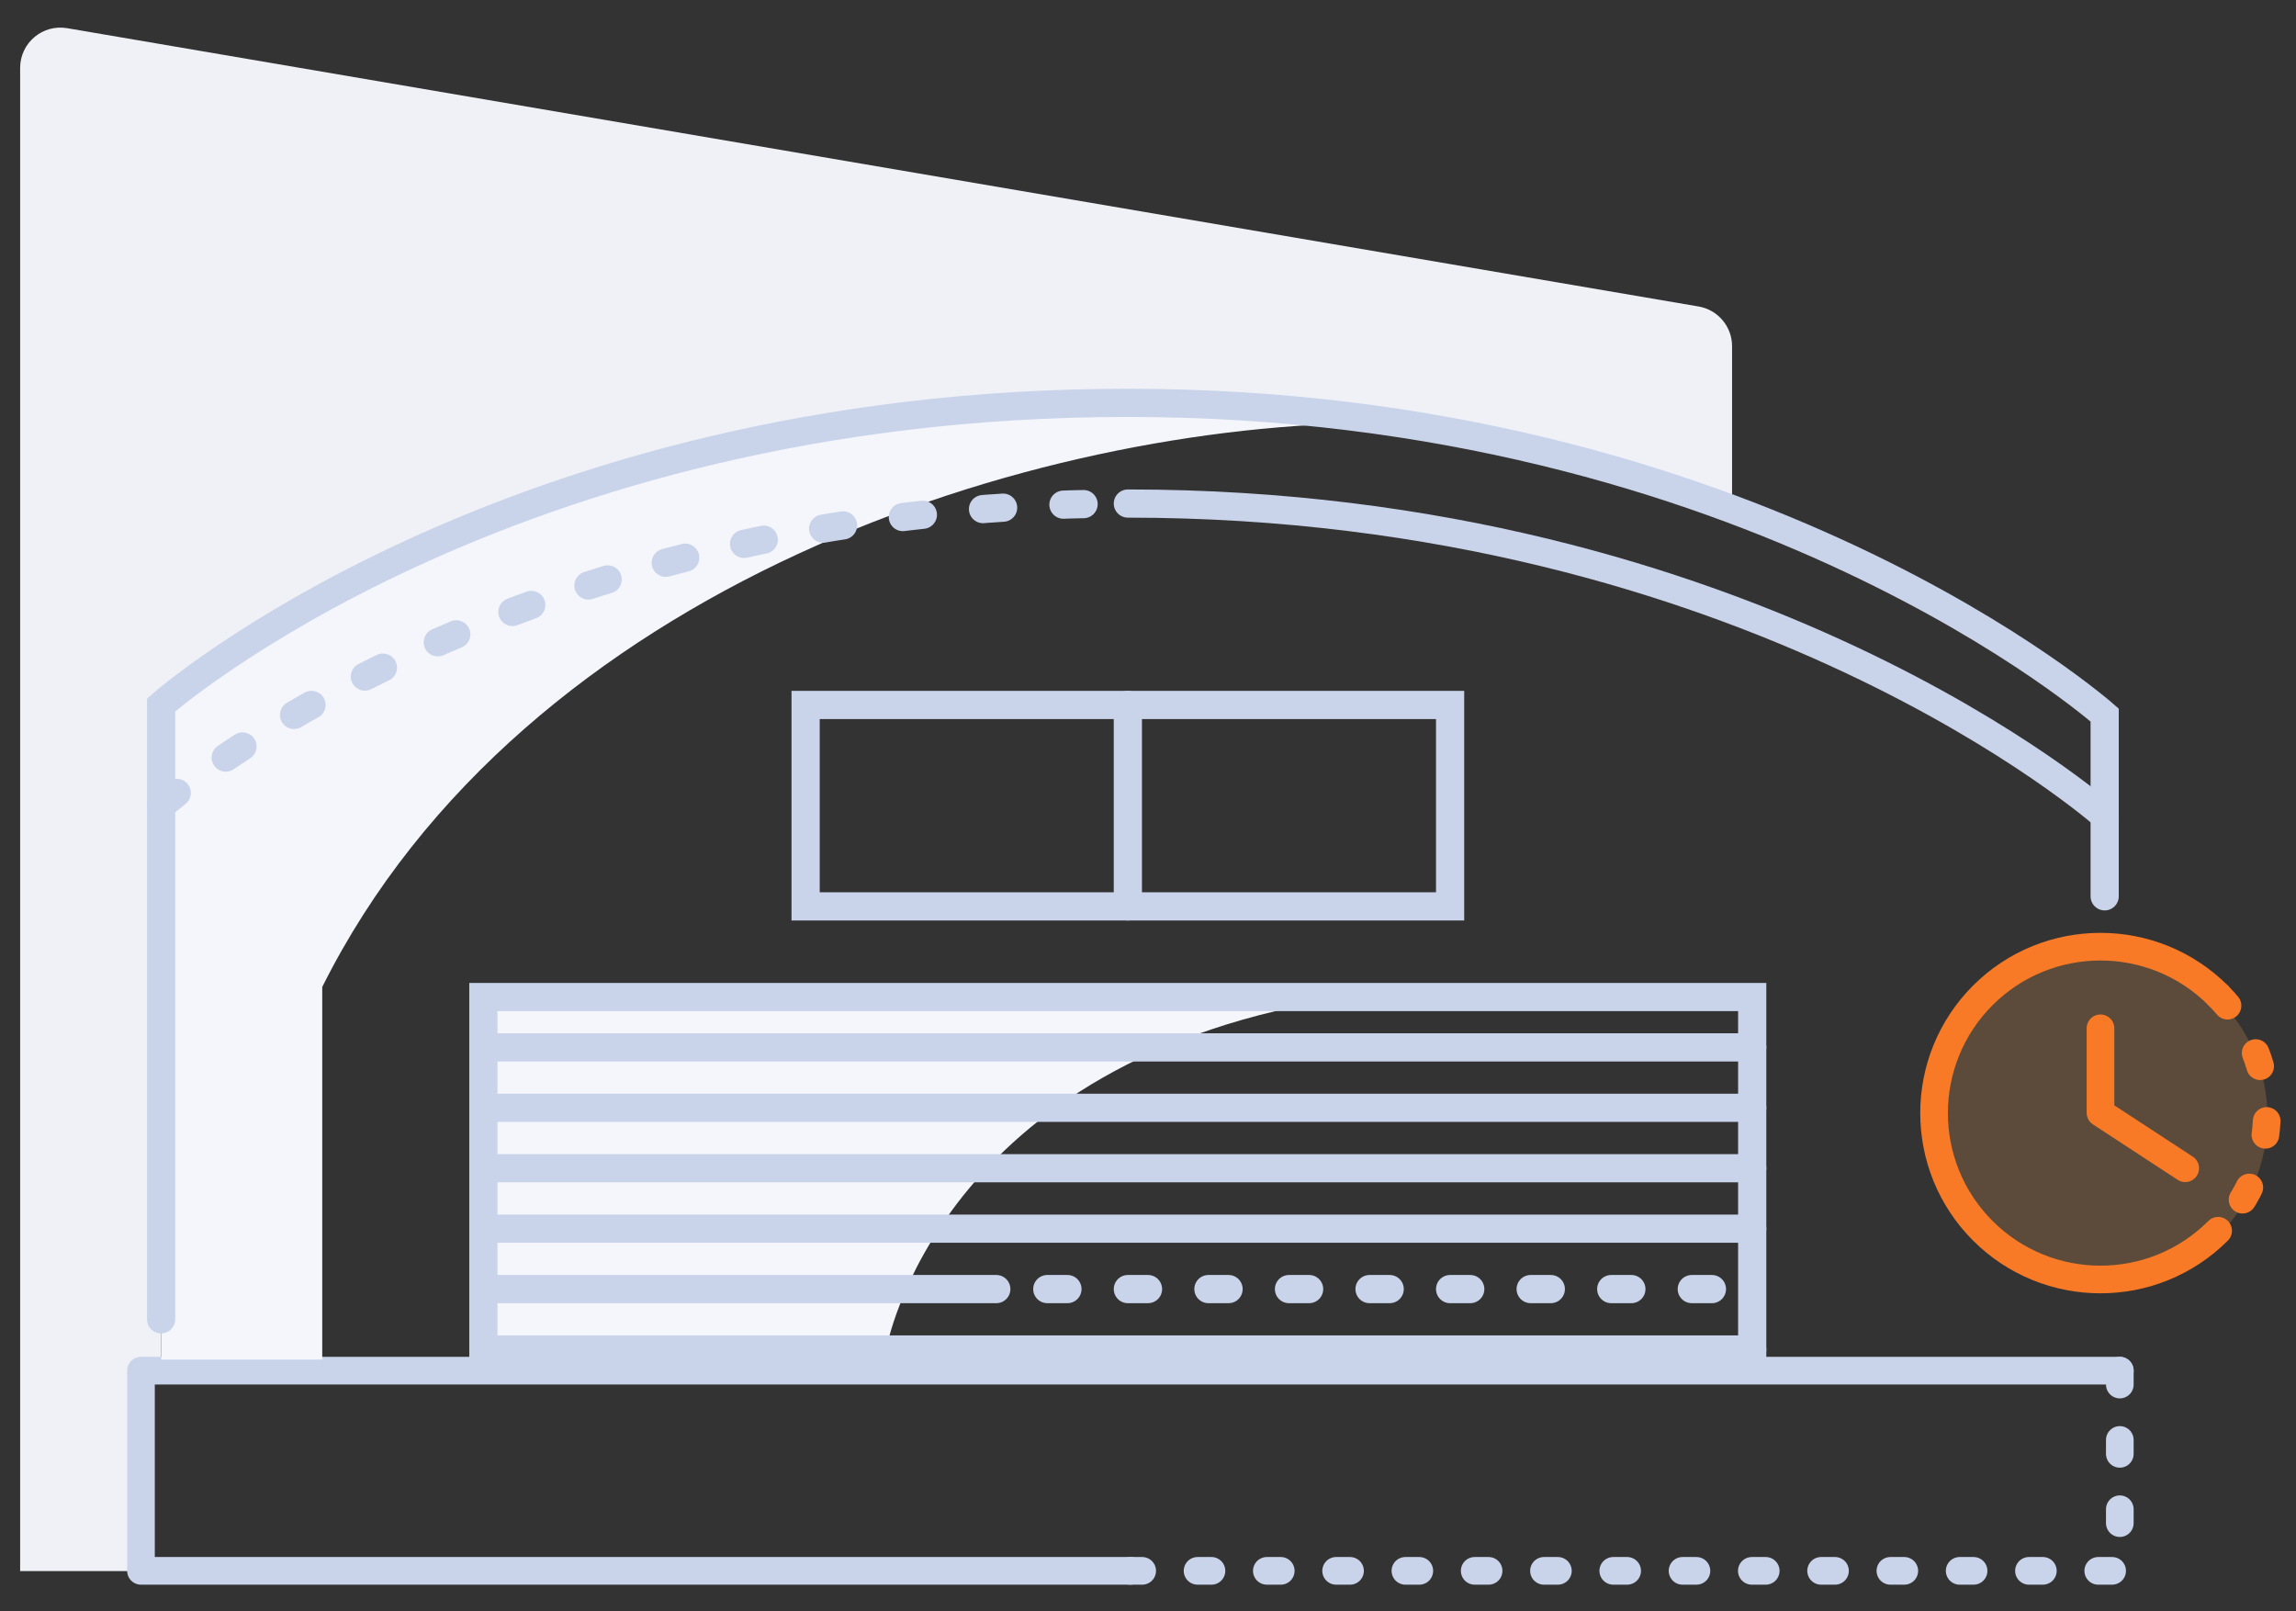 <svg width="114" height="80" viewBox="0 0 114 80" fill="none" xmlns="http://www.w3.org/2000/svg">
<rect x="0" y="0" width="114" height="80" fill="#333333" stroke="none"/>
<path fill-rule="evenodd" clip-rule="evenodd" d="M112.584 55.477C112.584 60.057 108.871 63.769 104.292 63.769C99.712 63.769 96 60.057 96 55.477C96 50.897 99.712 47.185 104.292 47.185C108.871 47.185 112.584 50.897 112.584 55.477" fill="#FFAB56" fill-opacity="0.2"/>
<path d="M110.134 49.42C113.36 52.646 113.36 57.877 110.134 61.105" stroke="#F97A26" stroke-width="1.373" stroke-linecap="round" stroke-linejoin="round" stroke-dasharray="0.69 2.75 0.69 2.75 0.69 2.75"/>
<path d="M110.134 61.104C106.908 64.33 101.676 64.33 98.449 61.104C95.223 57.878 95.223 52.647 98.449 49.419C101.676 46.194 106.908 46.194 110.134 49.419" stroke="#F97A26" stroke-width="1.373" stroke-linecap="round" stroke-linejoin="round"/>
<path d="M104.292 51.053V55.248L108.5 58" stroke="#F97A26" stroke-width="1.373" stroke-linecap="round" stroke-linejoin="round"/>
<path d="M105.252 68.05V77.989H56.126" stroke="#C9D4EA" stroke-width="1.373" stroke-linecap="round" stroke-linejoin="round" stroke-dasharray="0.69 2.75 0.69 2.75 0.69 2.75"/>
<path d="M84.336 15.216L3.336 1.399C2.115 1.19 1 2.131 1 3.37V78H7V68H8V35C37 13.5 73.833 20 86 25V17.188C86 16.213 85.297 15.38 84.336 15.216Z" fill="#EFF1F7"/>
<path d="M24 49.5V67H44C44 67 46.5 52.5 67 49.5H24Z" fill="#F4F6FB"/>
<path d="M56.126 77.989H7V68.05H105.252" stroke="#C9D4EA" stroke-width="1.373" stroke-linecap="round" stroke-linejoin="round"/>
<rect x="40" y="35" width="32" height="10" stroke="#C9D4EA" stroke-width="1.4"/>
<path d="M24 67.5V49.5H87V67.5" stroke="#C9D4EA" stroke-width="1.4" stroke-linecap="round"/>
<path d="M24 52H87" stroke="#C9D4EA" stroke-width="1.4" stroke-linecap="round"/>
<path d="M24 55H87" stroke="#C9D4EA" stroke-width="1.4" stroke-linecap="round"/>
<path d="M24 58H87" stroke="#C9D4EA" stroke-width="1.4" stroke-linecap="round"/>
<path d="M24 64H49.468" stroke="#C9D4EA" stroke-width="1.4" stroke-linecap="round"/>
<path d="M52 64L85 64" stroke="#C9D4EA" stroke-width="1.4" stroke-linecap="round" stroke-dasharray="1 3"/>
<path d="M24 61H87" stroke="#C9D4EA" stroke-width="1.4" stroke-linecap="round"/>
<path d="M24 67H87" stroke="#C9D4EA" stroke-width="1.4" stroke-linecap="round"/>
<path d="M16 49V67.5H8V35C12 31.5 33.5 16.5 68.5 21C51.5 21 26 29 16 49Z" fill="#F4F6FB"/>
<path d="M8 65.5V35C8 35 25 20 56 20C87 20 104.5 35.5 104.5 35.5V44.5" stroke="#C9D4EA" stroke-width="1.4" stroke-linecap="round"/>
<path d="M56 25C87 25 104.5 40.5 104.5 40.5" stroke="#C9D4EA" stroke-width="1.4" stroke-linecap="round"/>
<path d="M8 40C8 40 25 25 56 25" stroke="#C9D4EA" stroke-width="1.4" stroke-linecap="round" stroke-dasharray="1 3"/>
<path d="M56 35V45" stroke="#C9D4EA" stroke-width="1.4" stroke-linecap="round"/>
</svg>
